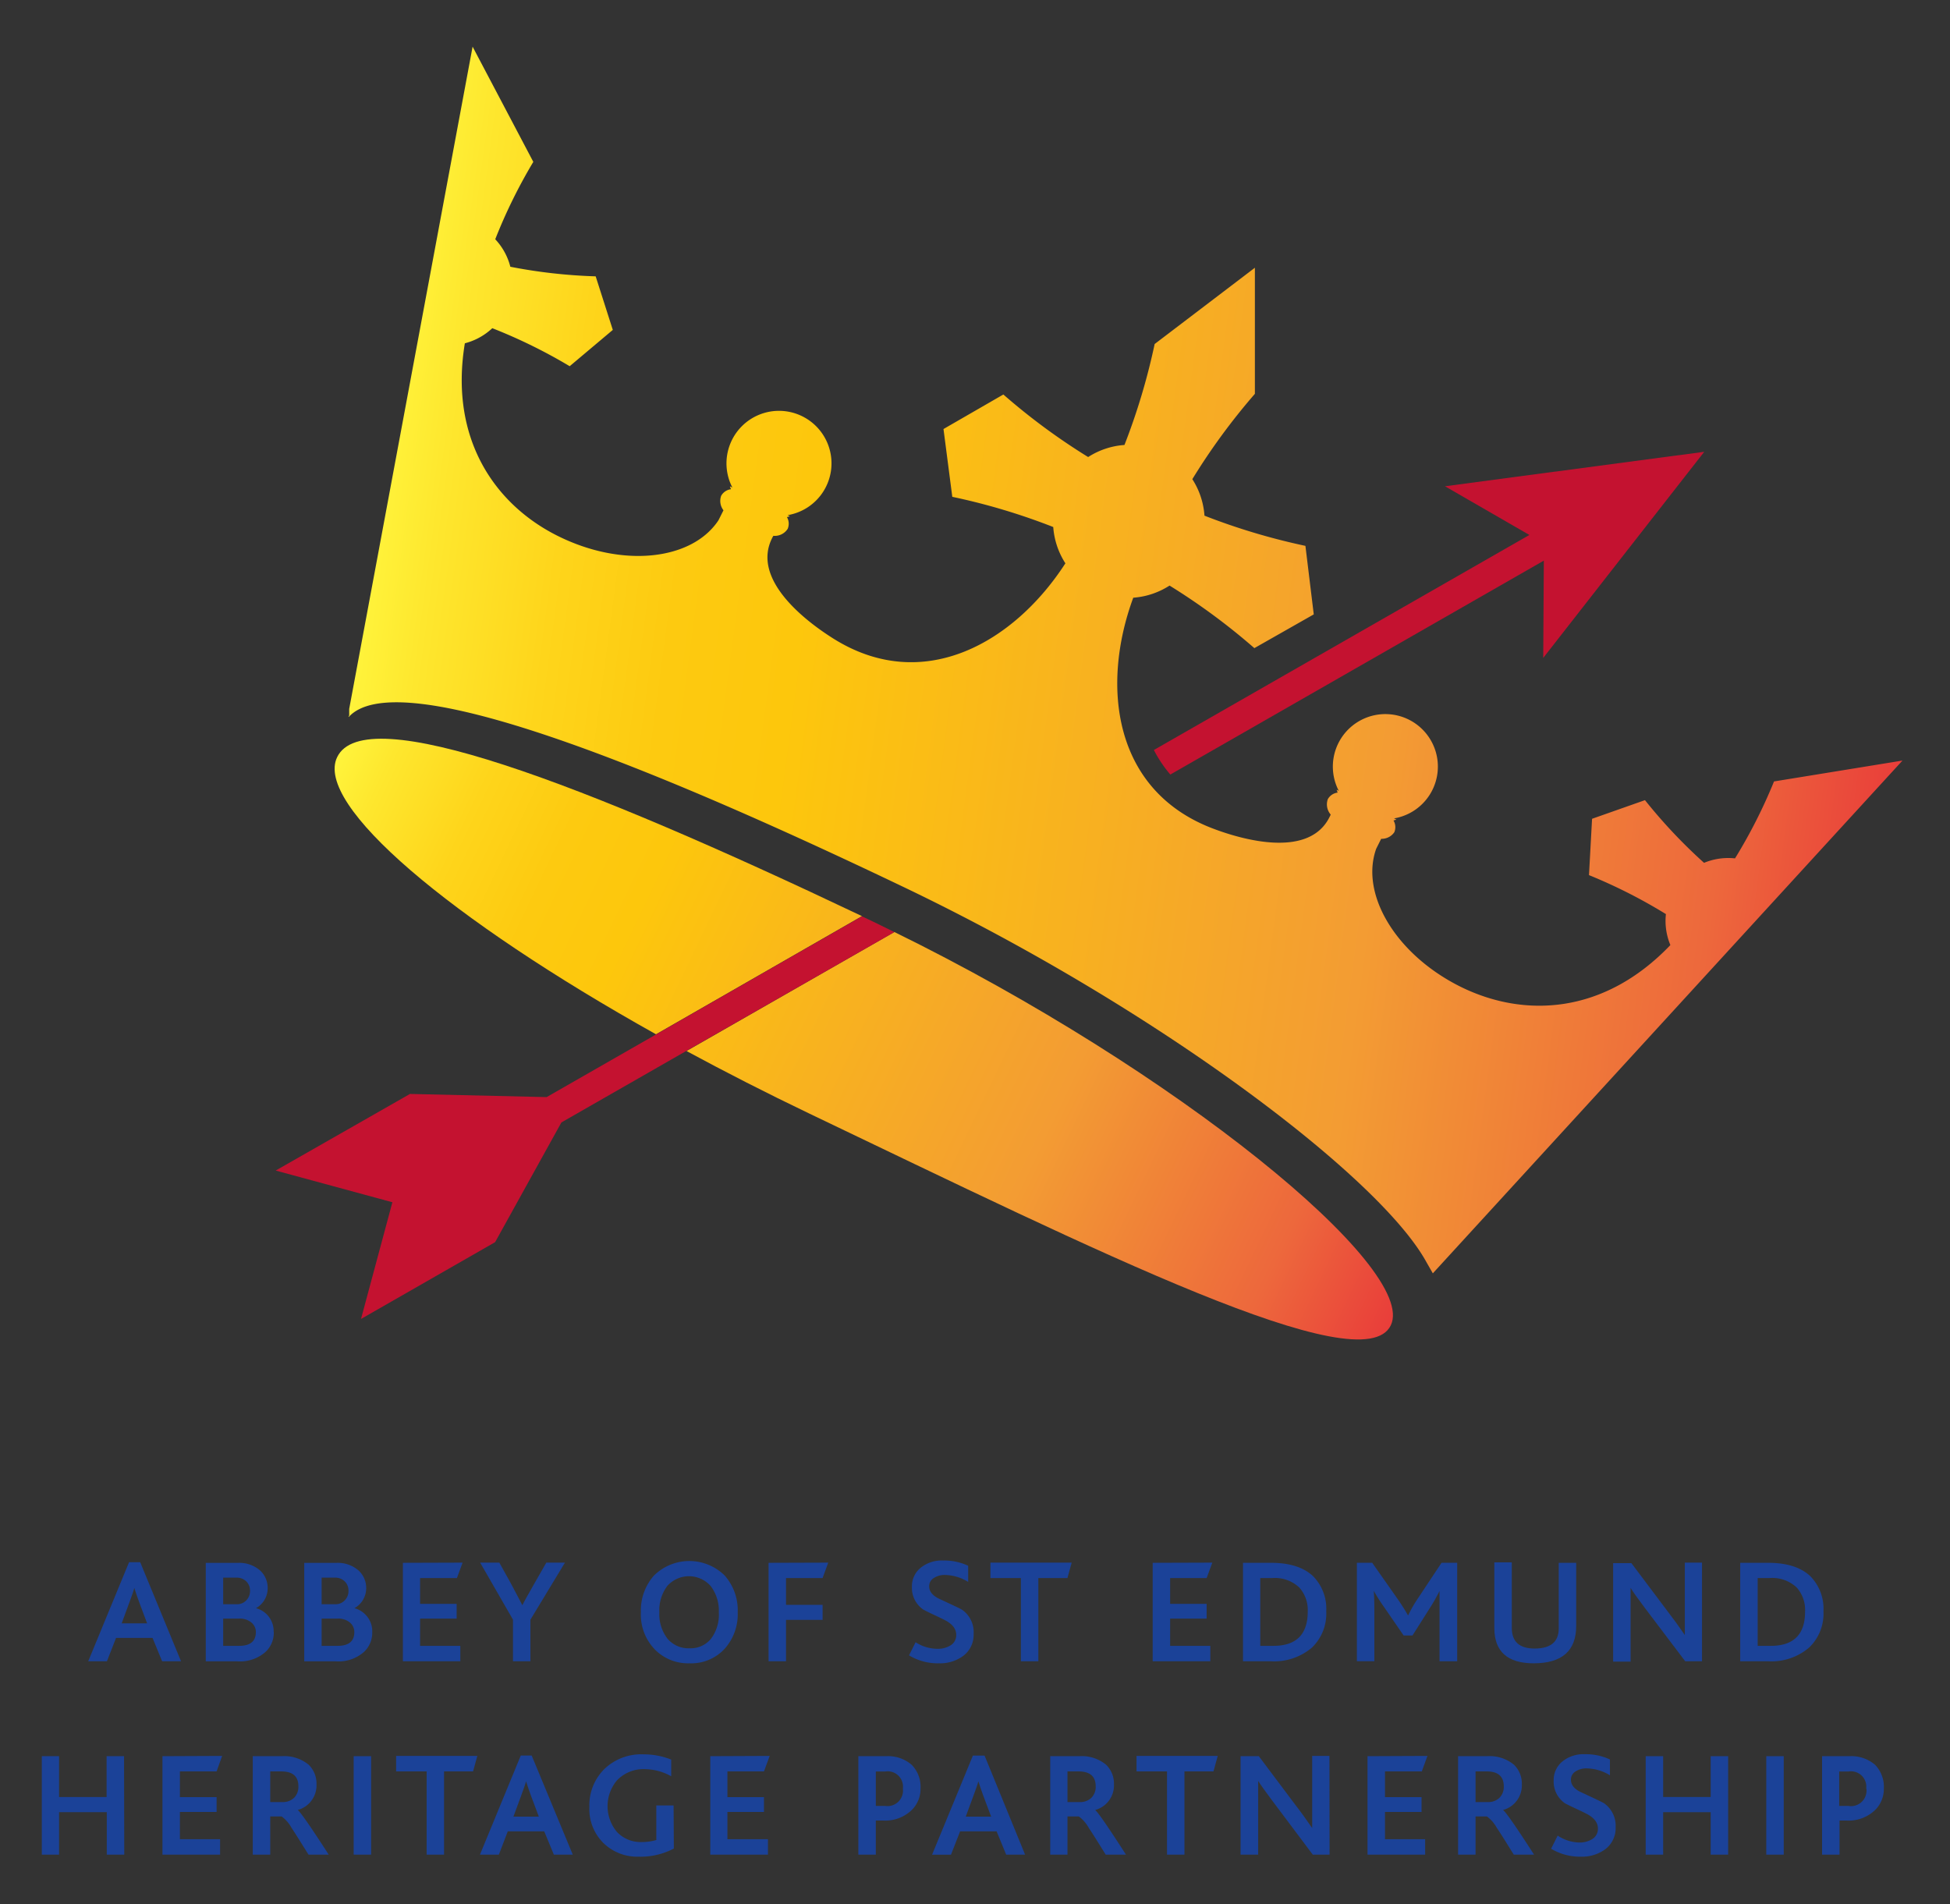 <svg id="Layer_1" data-name="Layer 1" xmlns="http://www.w3.org/2000/svg" xmlns:xlink="http://www.w3.org/1999/xlink" viewBox="0 0 297.08 290.09"><rect x="0" y="0" width="297.08" height="290.09" fill="#333333" stroke="none"/><defs><style>.cls-1{fill:url(#linear-gradient);}.cls-2{fill:url(#linear-gradient-2);}.cls-3{fill:url(#linear-gradient-3);}.cls-4{fill:#c41230;}.cls-5{fill:url(#linear-gradient-4);}.cls-6{fill:url(#linear-gradient-5);}.cls-7{fill:#1b4298;}</style><linearGradient id="linear-gradient" x1="16.41" y1="180.22" x2="252" y2="180.22" gradientTransform="translate(63.43 -92.22) rotate(7.62)" gradientUnits="userSpaceOnUse"><stop offset="0" stop-color="#fff33b"/><stop offset="0.04" stop-color="#fee72e"/><stop offset="0.12" stop-color="#fed51b"/><stop offset="0.2" stop-color="#fdca10"/><stop offset="0.28" stop-color="#fdc70c"/><stop offset="0.67" stop-color="#f39c33"/><stop offset="0.89" stop-color="#ed683c"/><stop offset="1" stop-color="#e93e3a"/></linearGradient><linearGradient id="linear-gradient-2" x1="27.07" y1="339.87" x2="197.73" y2="339.87" gradientTransform="matrix(0.96, 0.46, -0.43, 0.9, 171.19, -201.65)" xlink:href="#linear-gradient"/><linearGradient id="linear-gradient-3" x1="27.07" y1="340.28" x2="197.73" y2="340.28" gradientTransform="matrix(0.96, 0.46, -0.43, 0.9, 171.19, -201.65)" xlink:href="#linear-gradient"/><linearGradient id="linear-gradient-4" x1="53.25" y1="108.74" x2="53.35" y2="108.74" gradientTransform="matrix(1, 0, 0, 1, 0, 0)" xlink:href="#linear-gradient"/><linearGradient id="linear-gradient-5" x1="53.35" y1="108.71" x2="53.36" y2="108.71" gradientTransform="matrix(1, 0, 0, 1, 0, 0)" xlink:href="#linear-gradient"/></defs><title>Artboard 1</title><path class="cls-1" d="M289.84,115.87l-19.57,3.18a79.56,79.56,0,0,1-5.94,11.72,9.65,9.65,0,0,0-4.72.68,79.87,79.87,0,0,1-9-9.55l-8.06,2.84-.47,8.58a79.56,79.56,0,0,1,11.72,5.94,9.54,9.54,0,0,0,.68,4.72c-10.18,10.65-22.37,11.11-32,6.33-9.82-4.9-15.29-14.07-12.82-21l.76-1.52a2.32,2.32,0,0,0,2-1,2,2,0,0,0-.12-1.79l.45-.14-.37-.18a8,8,0,1,0-8.42-4.2l-.33-.17c.05.14.1.29.16.44a2,2,0,0,0-1.5,1,2.38,2.38,0,0,0,.44,2.35,3.26,3.26,0,0,1-.18.38c-3.12,6.28-13.09,3.53-17.83,1.72-15.15-5.8-17-21.75-12.07-35.14a11.78,11.78,0,0,0,5.53-1.85,98.22,98.22,0,0,1,12.92,9.53l9.05-5.14-1.27-10.44a98.61,98.61,0,0,1-15.38-4.6A11.75,11.75,0,0,0,181.65,73,97.56,97.56,0,0,1,191.18,60l0-19.21h0L175.91,52.41a98.93,98.93,0,0,1-4.6,15.38,11.7,11.7,0,0,0-5.53,1.84,96.91,96.91,0,0,1-12.92-9.53l-9.12,5.26,1.34,10.33a96.81,96.81,0,0,1,15.38,4.6,11.78,11.78,0,0,0,1.85,5.53c-7.75,12-21.6,20.09-35.34,11.47-4.3-2.7-12.49-9-9.35-15.29.06-.13.13-.25.2-.37A2.34,2.34,0,0,0,120,80.57a2,2,0,0,0-.11-1.79l.45-.13-.34-.17a8,8,0,1,0-8.42-4.2l-.37-.19c0,.14.11.29.16.44a2,2,0,0,0-1.5,1,2.32,2.32,0,0,0,.35,2.21l-.76,1.52c-4.07,6.15-14.68,7.28-24.5,2.38-9.58-4.78-16.54-14.81-14.14-29.34A9.6,9.6,0,0,0,75,50a80,80,0,0,1,11.79,5.79l6.57-5.53L90.75,42.1a80.46,80.46,0,0,1-13-1.46,9.55,9.55,0,0,0-2.3-4.19,80.05,80.05,0,0,1,5.8-11.79L72,7.11,53.2,108v1.15c.06-.35-.25.26,0,0,6.95-7.27,39.45,4.43,84.68,26.09,38.07,18.24,72.19,43.89,79.41,57l1,1.75Z"/><path class="cls-2" d="M51.36,115.36C47.89,122.6,68.5,140,99.94,157.57l31.38-18C88.5,119.2,55.54,106.62,51.36,115.36Z"/><path class="cls-3" d="M123.22,169.61c44,21.06,84.41,41.2,88.67,32.29,4.18-8.72-32.77-38.89-75.63-59.91l-31.67,18.13C110.49,163.31,116.73,166.5,123.22,169.61Z"/><path class="cls-4" d="M133.66,140.72l-2.34-1.12-31.38,18-16.66,9.54-20.82-.48L42,178.33l17.78,4.83L55,200.94l20.43-11.7L85.53,171l19.06-10.91L136.26,142Z"/><path class="cls-4" d="M259.64,68.83l-39.5,5.25L233,81.5l-57.21,32.76A19.1,19.1,0,0,0,178.3,118l56.9-32.59-.09,14.82Z"/><path class="cls-5" d="M53.35,108.76v-.1S53.15,109,53.35,108.76Z"/><path class="cls-6" d="M53.35,108.66v.1C53.36,108.7,53.36,108.67,53.35,108.66Z"/><path class="cls-7" d="M27.58,253.09H24.7l-1.46-3.56H17.68l-1.39,3.56H13.44L19.66,238h1.7Zm-5.17-5.78-1.17-3.13c-.21-.55-.47-1.31-.78-2.26h0c-.08.35-.34,1.11-.77,2.26l-1.15,3.13Z"/><path class="cls-7" d="M41.71,248.64a4,4,0,0,1-1.23,3,5.84,5.84,0,0,1-4.3,1.46H31.35v-15h4.89a4.78,4.78,0,0,1,3.43,1.2,3.59,3.59,0,0,1,1.11,2.66A3.48,3.48,0,0,1,39,245v0a3.61,3.61,0,0,1,2.69,3.59Zm-3.62-6.31a1.92,1.92,0,0,0-.57-1.41,2.07,2.07,0,0,0-1.53-.57H34v4.05h2.07a1.91,1.91,0,0,0,1.47-.61A2,2,0,0,0,38.09,242.33Zm-1.68,4.26H34v4.15h2.43c1.7,0,2.55-.7,2.55-2.09a1.85,1.85,0,0,0-.69-1.47A2.75,2.75,0,0,0,36.41,246.59Z"/><path class="cls-7" d="M56.71,248.64a4,4,0,0,1-1.23,3,5.84,5.84,0,0,1-4.3,1.46H46.35v-15h4.89a4.78,4.78,0,0,1,3.43,1.2,3.6,3.6,0,0,1,1.12,2.66A3.49,3.49,0,0,1,54,245v0a3.67,3.67,0,0,1,1.92,1.26A3.59,3.59,0,0,1,56.71,248.64Zm-3.62-6.31a1.92,1.92,0,0,0-.57-1.41,2.07,2.07,0,0,0-1.53-.57H49v4.05h2.07a1.91,1.91,0,0,0,1.47-.61A2,2,0,0,0,53.09,242.33Zm-1.68,4.26H49v4.15h2.43c1.7,0,2.55-.7,2.55-2.09a1.87,1.87,0,0,0-.68-1.47A2.79,2.79,0,0,0,51.41,246.59Z"/><path class="cls-7" d="M70.48,238.06l-.87,2.35H64v3.93h5.57v2.25H64v4.15h6.13v2.35H61.38v-15Z"/><path class="cls-7" d="M86.07,238.06l-5.26,8.69v6.34H78.15v-6.34l-5-8.69h2.92l1.75,3.15c.58,1.07,1.16,2.19,1.76,3.34h0c.35-.72,1-1.83,1.85-3.34l1.8-3.15Z"/><path class="cls-7" d="M112.39,245.63a7.89,7.89,0,0,1-2,5.57,6.94,6.94,0,0,1-5.37,2.2,7.09,7.09,0,0,1-5-1.86,7.6,7.6,0,0,1-2.38-5.91,8,8,0,0,1,2-5.61,7.67,7.67,0,0,1,10.76,0A8,8,0,0,1,112.39,245.63Zm-2.88,0a6.15,6.15,0,0,0-1.24-4,4.41,4.41,0,0,0-6.62,0,6.18,6.18,0,0,0-1.2,4,6.1,6.1,0,0,0,1.23,4,4.16,4.16,0,0,0,3.35,1.48,4,4,0,0,0,3.29-1.45A6.11,6.11,0,0,0,109.51,245.62Z"/><path class="cls-7" d="M126.18,238.06l-.86,2.35h-5.57v4.08h5.57v2.29h-5.57v6.31h-2.66v-15Z"/><path class="cls-7" d="M148.33,248.94a4,4,0,0,1-1.61,3.35,5.93,5.93,0,0,1-3.65,1.11,8.46,8.46,0,0,1-4.58-1.21l1-2a6.19,6.19,0,0,0,3.31,1,3.62,3.62,0,0,0,2.06-.55,1.81,1.81,0,0,0,.82-1.58c0-.91-.59-1.66-1.77-2.26s-2.15-1-3.24-1.58a4,4,0,0,1-1.74-3.46,3.63,3.63,0,0,1,1.3-2.89,5.11,5.11,0,0,1,3.48-1.13,8.56,8.56,0,0,1,3.79.8V241a7,7,0,0,0-3.53-1.06,3,3,0,0,0-1.71.47,1.44,1.44,0,0,0-.7,1.27c0,.82.59,1.5,1.76,2,2,.93,3.1,1.45,3.28,1.58A4.17,4.17,0,0,1,148.33,248.94Z"/><path class="cls-7" d="M163.27,238.06l-.65,2.35h-4.43v12.68h-2.66V240.41h-4.64v-2.35Z"/><path class="cls-7" d="M184.7,238.06l-.87,2.35h-5.56v3.93h5.56v2.25h-5.56v4.15h6.12v2.35h-8.78v-15Z"/><path class="cls-7" d="M202.05,245.48a7.16,7.16,0,0,1-2.16,5.51,8.88,8.88,0,0,1-6.28,2.1h-4.24v-15h4.27c2.8,0,4.93.67,6.37,2A7.06,7.06,0,0,1,202.05,245.48Zm-8.19-5.07H192v10.33h2c3.48,0,5.23-1.74,5.23-5.21a5.12,5.12,0,0,0-1.27-3.66A5.4,5.4,0,0,0,193.86,240.41Z"/><path class="cls-7" d="M222,253.09h-2.69v-10.7c-.45.88-.89,1.67-1.32,2.35l-2.8,4.42h-1.35l-3-4.36a26.45,26.45,0,0,1-1.55-2.44c.06.7.09,1.61.09,2.72v8h-2.66v-15h2.33l3.8,5.41a30.84,30.84,0,0,1,1.67,2.63h0a19.83,19.83,0,0,1,1.55-2.69l3.55-5.35H222Z"/><path class="cls-7" d="M240.13,247.71q0,5.68-6.47,5.69c-4,0-6-1.8-6-5.38v-10h2.66V248q0,3.15,3.47,3.15,3.68,0,3.68-3.06v-10h2.66Z"/><path class="cls-7" d="M259.3,253.09h-2.56L250.62,245c-1.12-1.48-1.85-2.51-2.2-3.09v11.23h-2.66v-15h2.78l5.69,7.57c.68.87,1.49,2,2.45,3.38V238.06h2.62Z"/><path class="cls-7" d="M277.8,245.48a7.13,7.13,0,0,1-2.17,5.51,8.83,8.83,0,0,1-6.27,2.1h-4.24v-15h4.27c2.8,0,4.93.67,6.37,2A7.06,7.06,0,0,1,277.8,245.48Zm-8.2-5.07h-1.82v10.33h2q5.22,0,5.22-5.21a5.12,5.12,0,0,0-1.26-3.66A5.41,5.41,0,0,0,269.6,240.41Z"/><path class="cls-7" d="M18.93,282.55H16.27v-6.47H9v6.47H6.37v-15H9v6.22h7.24v-6.22h2.66Z"/><path class="cls-7" d="M33.84,267.51,33,269.87H27.41v3.92H33v2.26H27.41v4.15h6.12v2.35H24.75v-15Z"/><path class="cls-7" d="M50.08,282.55H47c-1.39-2.23-2.24-3.58-2.57-4.06a5.4,5.4,0,0,0-1.52-1.76H41.17v5.82H38.51v-15h4.42a5.82,5.82,0,0,1,4.09,1.3,4,4,0,0,1,1.2,3,3.89,3.89,0,0,1-2.87,3.9v0C45.74,276,47.31,278.26,50.08,282.55Zm-7.23-12.68H41.17v4.67H43a2.44,2.44,0,0,0,1.81-.66,2.36,2.36,0,0,0,.65-1.71C45.47,270.63,44.6,269.87,42.85,269.87Z"/><path class="cls-7" d="M56.54,282.55H53.88v-15h2.66Z"/><path class="cls-7" d="M72.72,267.51l-.65,2.36H67.65v12.68H65V269.87H60.35v-2.36Z"/><path class="cls-7" d="M87.26,282.55H84.38L82.91,279H77.36L76,282.55H73.12l6.22-15.1H81Zm-5.17-5.79-1.17-3.12c-.21-.56-.47-1.31-.78-2.26h0c-.08.35-.34,1.1-.77,2.26l-1.15,3.12Z"/><path class="cls-7" d="M102.66,281.62a10.89,10.89,0,0,1-5.38,1.24,7.37,7.37,0,0,1-5.35-2.08,7.28,7.28,0,0,1-2.14-5.5,7.76,7.76,0,0,1,2.26-5.75,8.07,8.07,0,0,1,6-2.26,11.22,11.22,0,0,1,4.21.8l0,2.54a8.37,8.37,0,0,0-3.88-1.08,5.58,5.58,0,0,0-4.41,1.73A6.11,6.11,0,0,0,94,279.1a4.93,4.93,0,0,0,3.69,1.53,7.81,7.81,0,0,0,2.3-.31v-5.26h2.63Z"/><path class="cls-7" d="M117.26,267.51l-.87,2.36h-5.57v3.92h5.57v2.26h-5.57v4.15H117v2.35h-8.79v-15Z"/><path class="cls-7" d="M140.24,272.49a4.49,4.49,0,0,1-1.21,3.13,5.78,5.78,0,0,1-4.54,1.73h-1.06v5.2h-2.66v-15H135a5.53,5.53,0,0,1,3.88,1.3A4.77,4.77,0,0,1,140.24,272.49Zm-2.69,0a2.33,2.33,0,0,0-2.66-2.61h-1.46v5.25h1.43A2.36,2.36,0,0,0,137.55,272.48Z"/><path class="cls-7" d="M156.17,282.55h-2.88L151.83,279h-5.56l-1.39,3.56H142l6.22-15.1H150ZM151,276.76l-1.17-3.12c-.21-.56-.47-1.31-.78-2.26h0c-.08.35-.34,1.1-.77,2.26l-1.15,3.12Z"/><path class="cls-7" d="M171.54,282.55h-3.09q-2.07-3.35-2.57-4.06a5.4,5.4,0,0,0-1.52-1.76h-1.73v5.82H160v-15h4.43a5.81,5.81,0,0,1,4.08,1.3,4,4,0,0,1,1.2,3,3.88,3.88,0,0,1-2.87,3.9v0Q167.4,276.12,171.54,282.55Zm-7.23-12.68h-1.68v4.67h1.84a2.44,2.44,0,0,0,1.81-.66,2.36,2.36,0,0,0,.65-1.71C166.93,270.63,166.06,269.87,164.31,269.87Z"/><path class="cls-7" d="M185.52,267.51l-.65,2.36h-4.42v12.68h-2.66V269.87h-4.64v-2.36Z"/><path class="cls-7" d="M202.56,282.55H200l-6.11-8.14c-1.12-1.49-1.85-2.52-2.21-3.09v11.23H189v-15h2.78l5.69,7.58c.68.87,1.49,2,2.44,3.37V267.51h2.63Z"/><path class="cls-7" d="M217.47,267.51l-.86,2.36H211v3.92h5.57v2.26H211v4.15h6.12v2.35h-8.78v-15Z"/><path class="cls-7" d="M233.71,282.55h-3.09q-2.07-3.35-2.57-4.06a5.4,5.4,0,0,0-1.52-1.76H224.8v5.82h-2.66v-15h4.43a5.81,5.81,0,0,1,4.08,1.3,4,4,0,0,1,1.2,3,3.88,3.88,0,0,1-2.87,3.9v0Q229.57,276.12,233.71,282.55Zm-7.22-12.68H224.8v4.67h1.84a2.44,2.44,0,0,0,1.81-.66,2.36,2.36,0,0,0,.65-1.71C229.1,270.63,228.23,269.87,226.49,269.87Z"/><path class="cls-7" d="M246.14,278.4a4,4,0,0,1-1.6,3.34,5.94,5.94,0,0,1-3.65,1.12,8.55,8.55,0,0,1-4.58-1.21l1-2a6.16,6.16,0,0,0,3.31,1.05,3.56,3.56,0,0,0,2-.55,1.8,1.8,0,0,0,.82-1.58c0-.91-.59-1.66-1.76-2.26s-2.16-1-3.25-1.58a4,4,0,0,1-1.73-3.46,3.63,3.63,0,0,1,1.3-2.89,5.06,5.06,0,0,1,3.48-1.13,8.59,8.59,0,0,1,3.79.8v2.41a7,7,0,0,0-3.53-1.05,3,3,0,0,0-1.72.47,1.45,1.45,0,0,0-.69,1.26c0,.83.59,1.51,1.76,2,2,.93,3.1,1.46,3.28,1.58A4.19,4.19,0,0,1,246.14,278.4Z"/><path class="cls-7" d="M263.28,282.55h-2.66v-6.47h-7.24v6.47h-2.66v-15h2.66v6.22h7.24v-6.22h2.66Z"/><path class="cls-7" d="M271.75,282.55h-2.66v-15h2.66Z"/><path class="cls-7" d="M287,272.49a4.53,4.53,0,0,1-1.2,3.13,5.8,5.8,0,0,1-4.55,1.73h-1v5.2h-2.66v-15h4.17a5.56,5.56,0,0,1,3.89,1.3A4.8,4.8,0,0,1,287,272.49Zm-2.69,0a2.33,2.33,0,0,0-2.66-2.61h-1.45v5.25h1.42A2.36,2.36,0,0,0,284.34,272.48Z"/></svg>